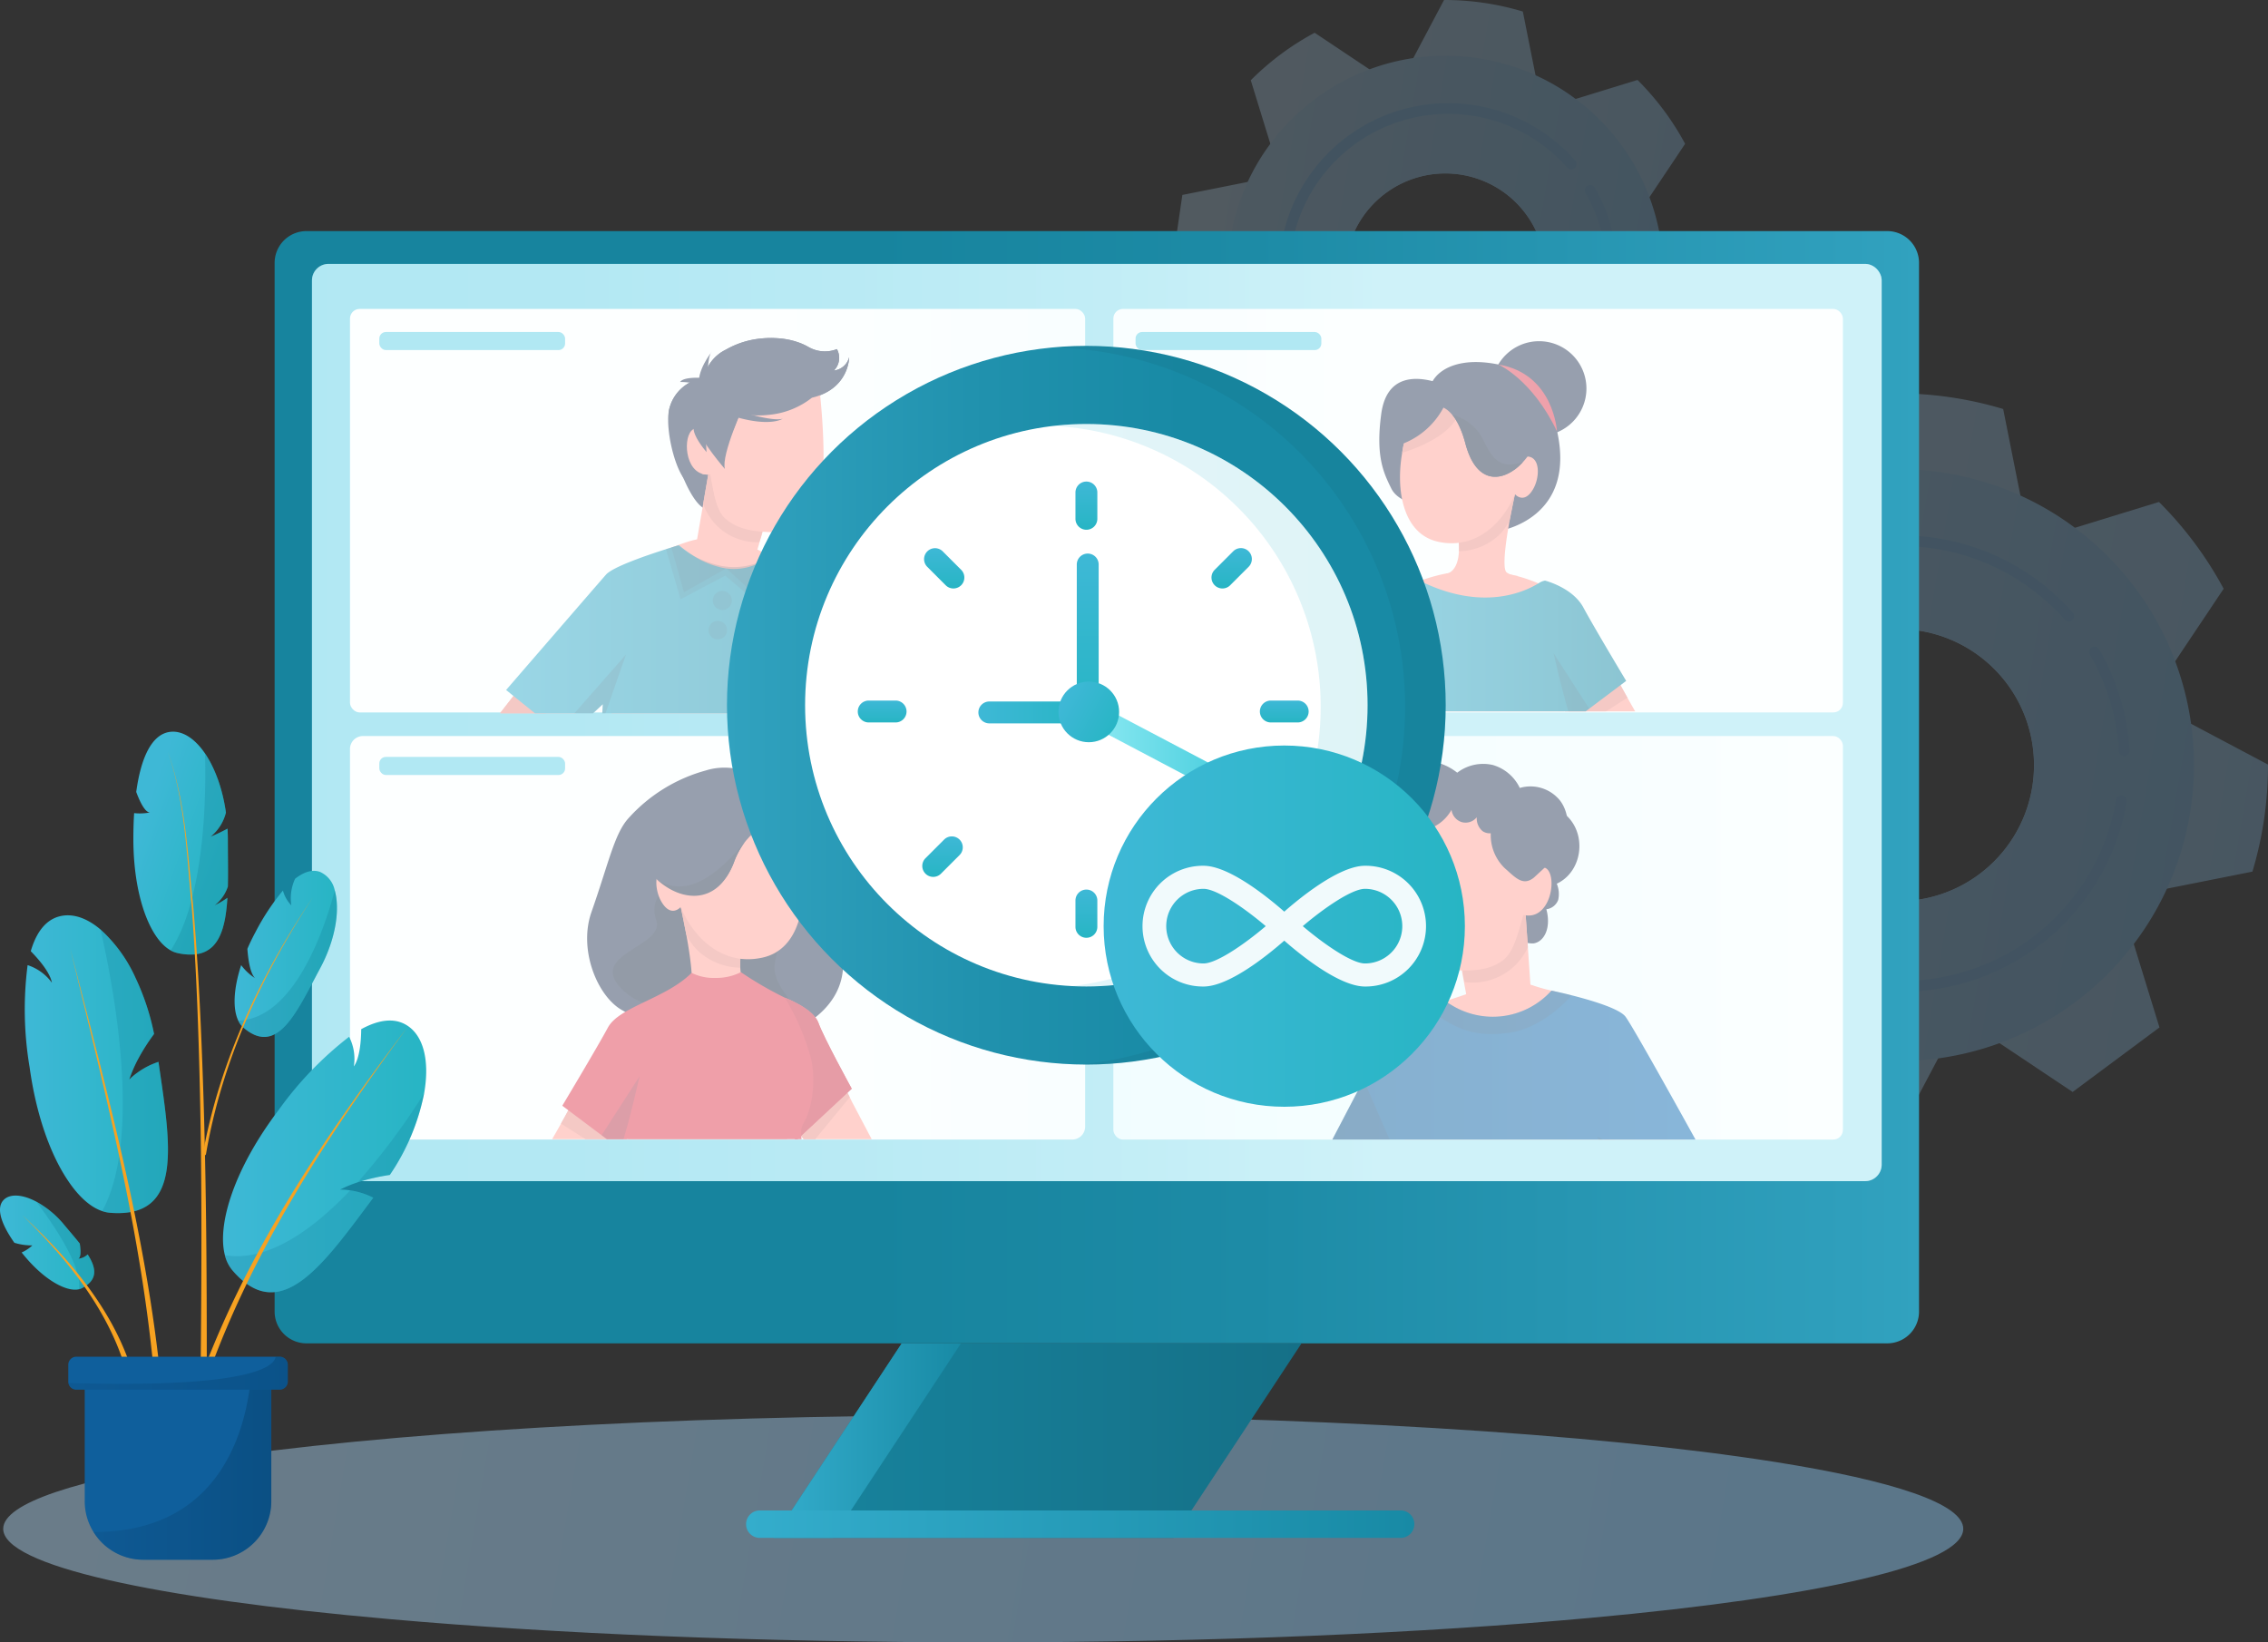 <svg xmlns="http://www.w3.org/2000/svg" xmlns:xlink="http://www.w3.org/1999/xlink" viewBox="0 0 314.78 227.95"><rect x="0" y="0" width="314.78" height="227.95" fill="#333333" stroke="none"/><defs><linearGradient id="Безымянный_градиент_166" x1="218.403" y1="103.014" x2="321.146" y2="103.014" gradientTransform="rotate(9.627 247.702 66.839)" gradientUnits="userSpaceOnUse"><stop offset="0" stop-color="#bae2ff"/><stop offset="1" stop-color="#91d1ff"/></linearGradient><linearGradient id="Безымянный_градиент_42" x1="228.692" y1="103.014" x2="310.857" y2="103.014" gradientTransform="rotate(9.627 247.702 66.839)" gradientUnits="userSpaceOnUse"><stop offset="0" stop-color="#a6daff"/><stop offset="1" stop-color="#7ac8ff"/></linearGradient><linearGradient id="Безымянный_градиент_166-2" x1="158.625" y1="46.265" x2="234.254" y2="46.265" xlink:href="#Безымянный_градиент_166"/><linearGradient id="Безымянный_градиент_42-2" x1="166.199" y1="46.265" x2="226.68" y2="46.265" xlink:href="#Безымянный_градиент_42"/><linearGradient id="Безымянный_градиент_6" x1=".445" y1="212.195" x2="272.485" y2="212.195" xlink:href="#Безымянный_градиент_166"/><linearGradient id="Безымянный_градиент_64" x1="34.74" y1="101.977" x2="257.341" y2="101.977" gradientTransform="translate(5.876)" gradientUnits="userSpaceOnUse"><stop offset="0" stop-color="#63d0e6"/><stop offset=".175" stop-color="#67d1e7"/><stop offset=".352" stop-color="#73d5e9"/><stop offset=".53" stop-color="#87dced"/><stop offset=".676" stop-color="#9ee4f2"/></linearGradient><linearGradient id="Безымянный_градиент_333" x1="329.838" y1="109.262" x2="558.068" y2="109.262" gradientTransform="matrix(-1 0 0 1 596.183 0)" gradientUnits="userSpaceOnUse"><stop offset="0" stop-color="#31a2bf"/><stop offset=".042" stop-color="#2f9fbc"/><stop offset=".405" stop-color="#1d8ba6"/><stop offset=".638" stop-color="#17849e"/></linearGradient><linearGradient id="Безымянный_градиент_4" x1="107.363" y1="199.95" x2="180.641" y2="199.95" gradientUnits="userSpaceOnUse"><stop offset="0" stop-color="#17849e"/><stop offset="1" stop-color="#157087"/></linearGradient><linearGradient id="Безымянный_градиент_95" x1="107.363" y1="199.953" x2="133.375" y2="199.953" gradientUnits="userSpaceOnUse"><stop offset="0" stop-color="#34adcc"/><stop offset="1" stop-color="#188aa5"/></linearGradient><linearGradient id="Безымянный_градиент_95-2" x1="103.547" y1="211.545" x2="196.301" y2="211.545" xlink:href="#Безымянный_градиент_95"/><linearGradient id="linear-gradient" x1="1937.825" y1="70.88" x2="2039.861" y2="70.88" gradientTransform="matrix(-1 0 0 1 2088.436 0)" gradientUnits="userSpaceOnUse"><stop offset="0" stop-color="#f2fdff"/><stop offset=".419" stop-color="#fafeff"/></linearGradient><linearGradient id="linear-gradient-2" x1="-741.097" y1="70.88" x2="-639.843" y2="70.88" gradientTransform="translate(895.624)" xlink:href="#linear-gradient"/><linearGradient id="linear-gradient-3" x1="-741.097" y1="130.161" x2="-639.843" y2="130.161" gradientTransform="translate(895.624)" gradientUnits="userSpaceOnUse"><stop offset="0" stop-color="#e3fbff"/><stop offset="1" stop-color="#f7feff"/></linearGradient><linearGradient id="linear-gradient-4" x1="1937.825" y1="130.161" x2="2039.861" y2="130.161" xlink:href="#linear-gradient"/><linearGradient id="Безымянный_градиент_7" x1="2014.504" y1="162.065" x2="2071.199" y2="162.065" gradientTransform="matrix(-1 0 0 1 2252 0)" gradientUnits="userSpaceOnUse"><stop offset="0" stop-color="#106db4"/><stop offset="1" stop-color="#0f5f9c"/></linearGradient><linearGradient id="Безымянный_градиент_144" x1="152.596" y1="89.763" x2="163.256" y2="89.763" gradientTransform="translate(35.362)" gradientUnits="userSpaceOnUse"><stop offset="0" stop-color="#de3e53"/><stop offset="1" stop-color="#db5163"/></linearGradient><linearGradient id="Безымянный_градиент_95-3" x1="187.958" y1="89.763" x2="198.618" y2="89.763" xlink:href="#Безымянный_градиент_95"/><linearGradient id="Безымянный_градиент_95-4" x1="155.193" y1="97.251" x2="190.339" y2="97.251" gradientTransform="translate(35.362)" xlink:href="#Безымянный_градиент_95"/><linearGradient id="Безымянный_градиент_144-2" x1="1865.053" y1="55.233" x2="1873.198" y2="55.233" gradientTransform="matrix(-1 0 0 1 2081.15 0)" xlink:href="#Безымянный_градиент_144"/><linearGradient id="Безымянный_градиент_144-3" x1="1927.572" y1="148.419" x2="1938.918" y2="148.419" gradientTransform="matrix(-1 0 0 1 2045.787 0)" xlink:href="#Безымянный_градиент_144"/><linearGradient id="Безымянный_градиент_144-4" x1="78.042" y1="154.616" x2="115.453" y2="154.616" xlink:href="#Безымянный_градиент_144"/><linearGradient id="Безымянный_градиент_95-5" x1="70.242" y1="100.529" x2="124.02" y2="100.529" xlink:href="#Безымянный_градиент_95"/><linearGradient id="Безымянный_градиент_254" x1="100.898" y1="97.881" x2="200.65" y2="97.881" gradientUnits="userSpaceOnUse"><stop offset="0" stop-color="#31a2bf"/><stop offset=".361" stop-color="#2091ad"/><stop offset=".638" stop-color="#188aa5"/></linearGradient><linearGradient id="Безымянный_градиент_308" x1="111.741" y1="97.881" x2="189.808" y2="97.881" gradientUnits="userSpaceOnUse"><stop offset="0" stop-color="#fff"/><stop offset="1" stop-color="#fff"/></linearGradient><linearGradient id="linear-gradient-5" x1="146.203" y1="97.881" x2="189.808" y2="97.881" gradientUnits="userSpaceOnUse"><stop offset="0" stop-color="#3eb8d6"/><stop offset="1" stop-color="#27b5c4"/></linearGradient><linearGradient id="linear-gradient-6" x1="151.664" y1="103.496" x2="168.284" y2="103.496" gradientUnits="userSpaceOnUse"><stop offset="0" stop-color="#8ae9f2"/><stop offset="1" stop-color="#51d1e0"/></linearGradient><linearGradient id="linear-gradient-7" x1="135.793" y1="98.882" x2="151.01" y2="98.882" xlink:href="#linear-gradient-5"/><linearGradient id="linear-gradient-8" x1="150.968" y1="76.833" x2="150.968" y2="99.8" xlink:href="#linear-gradient-5"/><linearGradient id="linear-gradient-9" x1="147.856" y1="97.051" x2="155.265" y2="101.045" xlink:href="#linear-gradient-5"/><linearGradient id="linear-gradient-10" x1="150.783" y1="66.839" x2="150.783" y2="73.528" xlink:href="#linear-gradient-5"/><linearGradient id="linear-gradient-11" x1="150.783" y1="123.47" x2="150.783" y2="130.159" xlink:href="#linear-gradient-5"/><linearGradient id="linear-gradient-12" x1="1888.597" y1="-851.394" x2="1891.632" y2="-851.394" gradientTransform="rotate(90 559.107 -1232.255)" xlink:href="#linear-gradient-5"/><linearGradient id="linear-gradient-13" x1="1888.597" y1="-795.585" x2="1891.632" y2="-795.585" gradientTransform="rotate(90 559.107 -1232.255)" xlink:href="#linear-gradient-5"/><linearGradient id="linear-gradient-14" x1="-730.115" y1="-549.395" x2="-734.089" y2="-545.421" gradientTransform="rotate(-45 455.447 -1276.17)" xlink:href="#linear-gradient-5"/><linearGradient id="linear-gradient-15" x1="1235.435" y1="-57.834" x2="1239.409" y2="-53.86" gradientTransform="rotate(45 541.575 -1275.83)" xlink:href="#linear-gradient-5"/><linearGradient id="linear-gradient-16" x1="1073.735" y1="-2353.557" x2="1077.709" y2="-2357.531" gradientTransform="scale(1 -1) rotate(-45 3303.126 -96.617)" xlink:href="#linear-gradient-5"/><linearGradient id="linear-gradient-17" x1="-568.727" y1="-1861.683" x2="-572.702" y2="-1865.658" gradientTransform="scale(1 -1) rotate(45 -2306.108 -96.276)" xlink:href="#linear-gradient-5"/><linearGradient id="linear-gradient-18" x1="153.176" y1="128.543" x2="203.314" y2="128.543" xlink:href="#linear-gradient-5"/><linearGradient id="linear-gradient-19" x1="19.209" y1="115.029" x2="31.608" y2="119.38" xlink:href="#linear-gradient-5"/><linearGradient id="linear-gradient-20" x1="32.561" y1="132.396" x2="46.768" y2="132.396" xlink:href="#linear-gradient-5"/><linearGradient id="linear-gradient-21" x1="0" y1="172.47" x2="13.08" y2="172.47" xlink:href="#linear-gradient-5"/><linearGradient id="linear-gradient-22" x1="30.952" y1="160.503" x2="59.154" y2="160.503" xlink:href="#linear-gradient-5"/><linearGradient id="linear-gradient-23" x1="3.428" y1="147.706" x2="23.313" y2="147.706" xlink:href="#linear-gradient-5"/><linearGradient id="linear-gradient-24" x1="11.759" y1="204.296" x2="37.654" y2="204.296" xlink:href="#Безымянный_градиент_7"/><linearGradient id="Безымянный_градиент_59" x1="12.976" y1="204.296" x2="37.654" y2="204.296" gradientUnits="userSpaceOnUse"><stop offset="0" stop-color="#0d5085"/><stop offset=".52" stop-color="#094573"/><stop offset="1" stop-color="#04385e"/></linearGradient><linearGradient id="linear-gradient-25" x1="9.478" y1="190.589" x2="39.941" y2="190.589" xlink:href="#Безымянный_градиент_7"/><linearGradient id="Безымянный_градиент_58" x1="9.494" y1="190.589" x2="39.941" y2="190.589" gradientUnits="userSpaceOnUse"><stop offset="0" stop-color="#0d5085"/><stop offset=".738" stop-color="#074473"/><stop offset="1" stop-color="#043f6b"/></linearGradient><clipPath id="clip-path"><path class="cls-1" d="M153.913 99.992h102.432v58.172H153.913z"/></clipPath><clipPath id="clip-path-2"><path class="cls-1" d="M157.695 47.109h93.969v51.626h-93.969z"/></clipPath><clipPath id="clip-path-3"><path class="cls-1" d="M155.365 47.109h95.61v54.417h-95.61z"/></clipPath><clipPath id="clip-path-4"><path class="cls-1" d="M47.964 103.165h100.007v54.944H47.964z"/></clipPath><clipPath id="clip-path-5"><path class="cls-1" d="M50.421 43.936h97.6v55.063h-97.6z"/></clipPath><style>.cls-1,.cls-6{fill:none}.cls-67{opacity:.3}.cls-6{stroke:#75c4ff;stroke-linecap:round;stroke-miterlimit:10;stroke-width:1.486px}.cls-17{fill:#63d0e6}.cls-22{fill:#2f3f5c}.cls-23{fill:#ffa398}.cls-24{fill:#e8928b}.cls-26,.cls-32,.cls-33,.cls-34,.cls-42{fill:#27374f}.cls-26{opacity:.2}.cls-32{opacity:.1}.cls-33{opacity:.12}.cls-42{opacity:.15}.cls-61{fill:#f1fafc}.cls-67,.cls-70{fill:#17829c}.cls-69{fill:#f7a221}.cls-70{opacity:.25}</style></defs><g id="Слой_2" data-name="Слой 2"><g id="Слой_1-2" data-name="Слой 1"><g style="opacity:.3"><g style="opacity:.76"><path d="m300.754 123.337-6.563 1.308 1.959 6.377 3.566 11.58-12.05 8.957-10.14-6.772-5.475-3.663-3.065 5.795-5.719 10.814a51.384 51.384 0 0 1-14.864-2.181l-2.417-12.143-1.253-6.274-6.064 1.863-11.882 3.654a51.247 51.247 0 0 1-8.969-12.034l6.97-10.428 3.467-5.196-5.507-2.911-11.094-5.871 2.172-14.857 12.313-2.45 6.113-1.218-1.836-5.973-3.69-11.984a51.036 51.036 0 0 1 12.042-8.959l10.344 6.903 5.273 3.524 2.988-5.65 5.794-10.95a51.34 51.34 0 0 1 14.857 2.17l2.395 12.018 1.275 6.4 6.285-1.93 11.67-3.586a51.34 51.34 0 0 1 8.976 12.044L301.89 91.79l-3.7 5.54 5.914 3.128 10.676 5.66a51.321 51.321 0 0 1-2.163 14.859Zm-18.715-13.984a18.892 18.892 0 1 0-21.786 15.467 18.893 18.893 0 0 0 21.786-15.467Z" style="fill:url(#Безымянный_градиент_166)"/><path d="M303.919 113.062a41.167 41.167 0 0 1-3.163 10.273 40.298 40.298 0 0 1-4.604 7.685 41.096 41.096 0 0 1-50.164 12.387 39.875 39.875 0 0 1-7.317-4.412 41.109 41.109 0 0 1-13.882-18.808 40.105 40.105 0 0 1-2.039-8.106 41.226 41.226 0 0 1 3.391-23.178 40.468 40.468 0 0 1 4.278-7.192 41.223 41.223 0 0 1 18.695-14.04 40.893 40.893 0 0 1 21.171-1.983 41.203 41.203 0 0 1 10.136 3.095 40.379 40.379 0 0 1 7.56 4.47 41.022 41.022 0 0 1 15.938 39.809Zm-21.878-3.71a18.892 18.892 0 1 0-21.786 15.466 18.893 18.893 0 0 0 21.786-15.467Z" style="fill:url(#Безымянный_градиент_42)"/><path class="cls-6" d="M233.47 100.807a30.916 30.916 0 0 1 53.66-15.286M238.285 123.212a31.029 31.029 0 0 1-3.248-6.277M291.069 120.837a30.927 30.927 0 0 1-49.37 6.606M293.404 115.381a30.715 30.715 0 0 1-2.335 5.456M294.43 111.147a31.184 31.184 0 0 1-1.026 4.234M290.696 90.472a30.81 30.81 0 0 1 4.124 13.72"/></g><g style="opacity:.74"><path d="m228.088 50.6-4.83.962 1.44 4.694 2.626 8.524-8.87 6.593-7.463-4.984-4.031-2.697-2.256 4.265-4.21 7.961a37.824 37.824 0 0 1-10.941-1.606l-1.78-8.938-.921-4.619-4.465 1.372-8.746 2.69a37.723 37.723 0 0 1-6.602-8.858l5.13-7.677 2.553-3.824-4.054-2.143-8.166-4.322 1.599-10.936 9.063-1.803 4.5-.897-1.351-4.397-2.716-8.821a37.568 37.568 0 0 1 8.863-6.594l7.614 5.08 3.882 2.595 2.2-4.16L200.42 0a37.791 37.791 0 0 1 10.937 1.599l1.763 8.845.938 4.711 4.626-1.42 8.59-2.64a37.791 37.791 0 0 1 6.607 8.865l-4.957 7.418-2.724 4.077 4.354 2.303 7.859 4.167a37.777 37.777 0 0 1-1.593 10.937Zm-13.776-10.294a13.907 13.907 0 1 0-16.036 11.385 13.907 13.907 0 0 0 16.036-11.385Z" style="fill:url(#Безымянный_градиент_166-2)"/><path d="M230.417 43.036a30.303 30.303 0 0 1-2.327 7.562 29.663 29.663 0 0 1-3.39 5.657 30.25 30.25 0 0 1-36.925 9.117 29.352 29.352 0 0 1-5.386-3.247 30.26 30.26 0 0 1-10.218-13.844 29.52 29.52 0 0 1-1.501-5.968 30.346 30.346 0 0 1 2.496-17.06 29.789 29.789 0 0 1 3.148-5.294 30.344 30.344 0 0 1 13.762-10.335 30.101 30.101 0 0 1 15.584-1.46 30.33 30.33 0 0 1 7.461 2.278 29.723 29.723 0 0 1 5.565 3.29 30.196 30.196 0 0 1 11.732 29.304Zm-16.103-2.732a13.907 13.907 0 1 0-16.037 11.385 13.907 13.907 0 0 0 16.037-11.385Z" style="fill:url(#Безымянный_градиент_42-2)"/><path class="cls-6" d="M178.56 34.015a22.757 22.757 0 0 1 39.5-11.252M182.105 50.507a22.84 22.84 0 0 1-2.39-4.62M220.959 48.759a22.765 22.765 0 0 1-36.34 4.862M222.678 44.743a22.61 22.61 0 0 1-1.72 4.016M223.433 41.626a22.952 22.952 0 0 1-.755 3.117M220.685 26.407a22.68 22.68 0 0 1 3.035 10.1"/></g></g><path d="M272.485 212.19c0 5.01-20.17 9.47-51.62 12.35-23.19 2.13-52.51 3.41-84.4 3.41-30.99 0-59.56-1.2-82.43-3.23-32.57-2.87-53.59-7.42-53.59-12.53 0-3.57 10.28-6.87 27.6-9.52 24.84-3.78 64.16-6.23 108.42-6.23 45.14 0 85.15 2.55 109.89 6.47 16.43 2.6 26.13 5.81 26.13 9.28Z" style="opacity:.42;fill:url(#Безымянный_градиент_6)"/><g id="Слой_2-2" data-name="Слой 2"><g id="Слой_1-2-2" data-name="Слой 1-2"><path style="fill:url(#Безымянный_градиент_64)" d="M40.616 34.287h222.601v135.38H40.616z"/><path d="M42.53 32.074h219.406a4.414 4.414 0 0 1 4.409 4.415V182.04a4.409 4.409 0 0 1-4.41 4.409H42.53a4.414 4.414 0 0 1-4.414-4.41V36.49a4.414 4.414 0 0 1 4.414-4.415Zm.767 129.515a2.348 2.348 0 0 0 2.349 2.348h213.168a2.343 2.343 0 0 0 2.343-2.343V38.978a2.343 2.343 0 0 0-2.337-2.348H45.65a2.348 2.348 0 0 0-2.354 2.343v122.616Z" style="fill:url(#Безымянный_градиент_333)"/><path style="fill:url(#Безымянный_градиент_4)" d="m125.151 186.45-17.788 27h55.491l17.787-27h-55.49z"/><path style="fill:url(#Безымянный_градиент_95)" d="m133.375 186.455-17.787 26.995h-8.225l17.788-26.995h8.224z"/><path d="M105.455 209.64h88.938a1.907 1.907 0 0 1 1.908 1.905 1.907 1.907 0 0 1-1.908 1.905h-88.938a1.907 1.907 0 0 1-1.908-1.905 1.907 1.907 0 0 1 1.908-1.905Z" style="fill:url(#Безымянный_градиент_95-2)"/></g></g><rect x="48.575" y="42.878" width="102.036" height="56.005" rx="1.336" style="fill:url(#linear-gradient)"/><rect class="cls-17" x="52.645" y="46.079" width="25.785" height="2.509" rx=".912"/><rect x="154.527" y="42.878" width="101.254" height="56.005" rx="1.331" style="fill:url(#linear-gradient-2)"/><rect class="cls-17" x="157.606" y="46.079" width="25.785" height="2.509" rx=".912"/><rect x="154.527" y="102.158" width="101.254" height="56.005" rx="1.331" style="fill:url(#linear-gradient-3)"/><rect class="cls-17" x="157.606" y="106.114" width="25.785" height="2.509" rx=".912"/><path d="M48.575 103.993v52.336a1.8 1.8 0 0 0 1.767 1.834h98.502a1.8 1.8 0 0 0 1.767-1.834v-52.337a1.8 1.8 0 0 0-1.767-1.834H50.342a1.8 1.8 0 0 0-1.767 1.835Z" style="fill:url(#linear-gradient-4)"/><rect class="cls-17" x="52.645" y="105.056" width="25.785" height="2.509" rx=".912"/><g style="clip-path:url(#clip-path)"><path class="cls-22" d="M195.167 112.154a3.873 3.873 0 0 0-2.504 4.185 3.584 3.584 0 0 0 1.52 2.263 2.221 2.221 0 0 0-.03 3.044 1.169 1.169 0 0 0 .309.16c-.01.035-.027.065-.036.1a2.137 2.137 0 0 0 .515 2.071c.75.56 2.376.207 3.308-1.362a2.093 2.093 0 0 0-.958-2.092c.057-.08.118-.15.17-.24a2.19 2.19 0 0 0-.116-1.066c.052-.012.103-.01.156-.025 1.512-.51 2.764-1.55 2.924-2.755.234-1.764-1.834-4.16-5.258-4.283ZM199.086 111.876a3.058 3.058 0 0 0 2.972.104 2.55 2.55 0 0 0 .716 2.416 3.208 3.208 0 0 0 1.483.776 6.99 6.99 0 0 0 1.695 6.062 9.672 9.672 0 0 0 4.702 2.866c-1.774 1.9-1.86 4.288-.56 5.678a3.516 3.516 0 0 0 2.73 1.164c1.467-.2 2.505-2.105 1.799-4.741a2.034 2.034 0 0 0 1.639-1.289 3.693 3.693 0 0 0-.194-2.26c3.575-1.661 4.254-6.916 1.227-9.572"/><path class="cls-23" d="m211.49 123.211.984 14.37-8.8 1.39-2.304-12.533Z"/><path class="cls-24" d="M202.98 134.691a7.158 7.158 0 0 1 3.115-6.97 7.048 7.048 0 0 1 5.658-.678l.303 4.427a8.404 8.404 0 0 1-8.774 4.834 10.235 10.235 0 0 1-.301-1.613Z"/><path class="cls-23" d="M214.876 120.802c-.524-.701-1.22-.395-1.84.173.788-3.303.962-5.448.091-7.346a9.91 9.91 0 0 0-5.259-4.824 10.549 10.549 0 0 0-8.275.417 5.155 5.155 0 0 0-2.922 3.646c-1.228 5.82-3.934 21.025 1.217 21.418 3.76.287 7.89 1.137 10.692-.989 1.331-1.01 1.909-2.912 2.85-6.317l.012.004c3.502.843 4.636-4.575 3.434-6.182ZM241.828 182.17a1.917 1.917 0 0 1 1.594-.975c.637.019.966.489 1.937 1.365a20.652 20.652 0 0 0 2.162 1.701q3.549.375 3.55.755c0 .401-2.815.679-2.815.679 7.522 9.59-.417 1.848-.417 1.848 8.093 9.955-.933 1.147-.933 1.147 6.778 10.235-.657 1.54-.657 1.54q1.745 3.057 1.475 3.25-.307.221-3.239-3.286a24.61 24.61 0 0 1-2.587-5.464 3.11 3.11 0 0 1-.07-2.56Z"/><path class="cls-23" d="M227.407 144.403c1.743 3.648 10.102 21.164 11.65 24.406 1.47 3.138 5.35 11.476 6.859 14.716a2.093 2.093 0 0 1-3.589 2.12c-3.537-5.013-8.932-12.685-12.49-17.59l-12.613-17.503a6.053 6.053 0 0 1 1.312-8.402 5.945 5.945 0 0 1 8.871 2.253Z"/><path class="cls-23" d="M223.227 181.662a25.829 25.829 0 0 1 .084 3.118l-24.64 1.685c-1.223-6.373-1.395-12.908-2.1-19.3-.587-4.866-2.169-9.653-2.005-14.595a28.294 28.294 0 0 1 .778-5.488c.488-2.652 2.409-4.842 4.742-6.67.457-.343.063-1.255.55-1.437 1.65-.617 3.06-.96 4.672-1.73a10.17 10.17 0 0 1 7.482-.466 24.144 24.144 0 0 0 2.647.735c1.696.363 2.621 1.636 4.13 2.744a11.817 11.817 0 0 1 3.336 3.78 20.79 20.79 0 0 1 1.73 7.878c.153 5.357-1.665 10.541-2.043 15.852-.438 4.515.23 9.383.637 13.894Z"/><path class="cls-24" d="m237.446 165.43-7.298 3.057-.31-.43-1.354-1.88 6.764-5.346c.81 1.695 1.562 3.273 2.198 4.598ZM190.986 169.378l-3.08 4.28-6.969-5.077 1.933-4.043 8.116 4.84z"/><path d="m180.801 166.035 9.766 6.612 5.015-8.265.597 22.253 2.488-.172 24.643-1.682 2.886-.2-1.978-10.138.085-12.259 3.814 5.561 3.123-1.882 6.255-3.765s-10.551-19.186-11.876-20.973c-.833-1.137-4.77-2.293-7.514-2.99a63.739 63.739 0 0 0-2.763-.64l-.18.18a10.944 10.944 0 0 1-13.76 1.788c-.492-.287-.766-.488-.766-.488a16.823 16.823 0 0 0-2.48.994 17.1 17.1 0 0 0-6.841 5.962l-2.063 3.947Z" style="fill:url(#Безымянный_градиент_7)"/><path class="cls-26" d="m195.58 164.385-5.013 8.259-9.765-6.613 8.453-16.156 6.325 14.51zM231.243 165.865l-3.122 1.88-3.82-5.557-2.659-4.465s7.152 3.484 9.6 8.142Z"/><path class="cls-22" d="M215.609 119.295c2.308-2.364 2.571-5.984.92-8.172a5.267 5.267 0 0 0-5.593-1.76 6.005 6.005 0 0 0-3.716-3.179 5.914 5.914 0 0 0-4.971 1.062 7.58 7.58 0 0 0-2.325-1.269 5.787 5.787 0 0 0-5.32 1.764c-1.783 2.012-2.46 5.472.272 7.003 2.1 1.177 5.1.273 6.583-2.341a2.057 2.057 0 0 0 1.398 1.697 1.986 1.986 0 0 0 2.105-.669 2.307 2.307 0 0 0 .805 1.924 1.754 1.754 0 0 0 1.14.298 6.375 6.375 0 0 0 1.95 4.856c1.488 1.306 2.51 2.52 4.033 1.3"/><path class="cls-26" d="M198.157 139.97c3.7 2.78 6.33 4.039 11.289 3.377 3.941-.527 7.486-3.722 8.659-5.212a63.739 63.739 0 0 0-2.763-.64l-.18.18a10.944 10.944 0 0 1-13.76 1.788c-.492-.287-.766-.488-.766-.488a16.823 16.823 0 0 0-2.48.994Z"/></g><g style="clip-path:url(#clip-path-2)"><g style="clip-path:url(#clip-path-3)"><path class="cls-22" d="M201.81 75.125c-8.021-5.831-4.75-1.205-.439-3.995 1.027-.663-6.688-.09-8.271-3.33-1.022-2.09-2.204-4.378-1.394-10.356.747-5.495 4.864-5.27 7.81-4.35a16.18 16.18 0 0 1 3.054 1.32l-.35 9.193"/><path class="cls-22" d="M208.137 73.675c-4.57-1.973-6.62-9.843-6.62-9.843l2.804-3.087-6.766-6.13a4.23 4.23 0 0 1 .686-.814v-.002a5.751 5.751 0 0 1 1.144-.843 5.86 5.86 0 0 1 1.935-.669 7.647 7.647 0 0 1 2.857.11c3.223.691 4.41 3.914 7.252 3.707a4.137 4.137 0 0 1 4.567 3.248c3.115 12.658-7.859 14.323-7.859 14.323Z"/><path class="cls-23" d="M204.187 81.687a7.926 7.926 0 0 1-3.912-1.91 6.34 6.34 0 0 0 .26-.048c3.006-.622 1.677-6.394 1.677-6.394l8.075-4.88s-2.194 9.717-1.231 10.943a2.379 2.379 0 0 0 1.577.534 8.41 8.41 0 0 1-6.446 1.755Z"/><path class="cls-24" d="m210.287 68.456-.756 3.746a7.583 7.583 0 0 1-1.568 2.145 8.308 8.308 0 0 1-5.458 2.16q.003-.568-.022-1.168a25.816 25.816 0 0 0-.356-3.331l8.16-3.552Z"/><path class="cls-23" d="m201.56 89.58-5.096 6.459-2.975 3.773-1.476 1.872-.465.59c-1.287 1.66-1.398 6.944-2.63 5.228l-5.223 4.463c-1.234-1.708-2.786-9.08-1.187-7.692l5.388-10.215.325-.657 1.198-2.414 3.436-6.916a5.178 5.178 0 1 1 8.705 5.509ZM212.81 67.844c-1.284 2.257-2.555.737-2.555.737-1.527 3.79-5.308 7.815-10.697 6.6-4.787-1.079-5.873-7.053-4.947-12.33a14.849 14.849 0 0 1 2.967-7.036 6.36 6.36 0 0 1 3.969-2.008 11.643 11.643 0 0 1 4.699.409c5.545 1.247 4.599 9.398 4.599 9.398 2.939-1.223 3.047 2.33 1.964 4.23ZM240.112 117.135s6.626.497 1.2 1.233c0 0 7.375 6.244.734 2.17 0 0 6.2 6.66-.93.774 0 0 4.815 6.444-1.123.552 0 0 3.343 6.324-1.522-.21-5.144-6.908-3.538-6.59-3.538-6.59Z"/><path class="cls-23" d="M239.617 119.474a1.766 1.766 0 0 1-2.494.18 151.726 151.726 0 0 1-17.982-18.523 119.173 119.173 0 0 1-2.013-2.506q-3.127-3.987-6.002-8.199l-.036-.052a5.538 5.538 0 0 1-.429-.774 5.174 5.174 0 0 1 9.442-4.234q2.033 4.535 4.39 8.949.674 1.269 1.38 2.522 1.407 2.52 2.923 4.988a146.62 146.62 0 0 0 10.861 15.38 1.764 1.764 0 0 1-.04 2.269Z"/><path class="cls-23" d="M222.792 111.63c-.05.015-.105.035-.154.05-16.763 5.278-27.114.529-30.686-1.661a6.64 6.64 0 0 1 .923-2.165c.14-.235.309-.47.464-.704l.528-.698.734-.978.309-.409a8.14 8.14 0 0 0 1.412-2.744 5.369 5.369 0 0 0 .17-1.367c.01-.459-.005-.913-.03-1.372a16.54 16.54 0 0 0-.454-2.748 28.668 28.668 0 0 0-.893-2.794c-.33-.933-.674-1.876-.983-2.819a17.911 17.911 0 0 1-.689-2.883c-.02-.14-.04-.28-.055-.414a12.573 12.573 0 0 1-.09-2.33 4.524 4.524 0 0 1 .899-2.714 6.282 6.282 0 0 1 1.262-1.262 7.642 7.642 0 0 1 .838-.559c.02-.015.045-.025.07-.04l.25-.134.294-.155a.704.704 0 0 0 .09-.04c.04-.015.08-.035.119-.05.135-.06.274-.125.439-.185a22.043 22.043 0 0 1 15.96.514c.074.03.154.065.229.1h.005c.239.11.479.225.718.34a21.142 21.142 0 0 1 1.99 1.107l.05.03c.2.13.35.25.524.369l.44.359c.279.245.513.474.733.703a6.62 6.62 0 0 1 .977 1.337 4.56 4.56 0 0 1 .609 2.52 15.024 15.024 0 0 1-.928 4.854c-.274.803-.589 1.611-.863 2.42a17.53 17.53 0 0 0-.703 2.439c-.035.19-.07.38-.095.569-.035.224-.065.444-.09.668a10.234 10.234 0 0 0-.05 1.237 9.428 9.428 0 0 0 .085 1.238 4.528 4.528 0 0 0 .29 1.242 7.774 7.774 0 0 0 1.74 2.46l1.208 1.211.598.604c.185.2.37.394.54.594.044.06.089.11.134.164l.105.135.01.01c.219.48.419.908.598 1.292.15.33.29.624.41.883l.014.135a6.951 6.951 0 0 1-.005 1.641Z"/><path class="cls-24" d="M194.61 62.852a14.849 14.849 0 0 1 2.968-7.037 6.36 6.36 0 0 1 3.969-2.008c.59.196 1.014.766 1.127 1.9.397 3.97-5.381 6.307-8.063 7.145Z"/><path class="cls-22" d="M198.566 55.318v1.14s1.505-.702 3.002 1.131a4.261 4.261 0 0 1 .337.438.028.028 0 0 0 .01.019 4.843 4.843 0 0 1 .291.483.194.194 0 0 0 .037.055 11.908 11.908 0 0 1 .857 2.007c.1.31.201.639.292.994 1.378 5.164 4.398 5.337 6.797 3.604h.018a8.31 8.31 0 0 0 1.159-1.05 8.197 8.197 0 0 0 .566-.674l.09-.128c2.327-3.284 2.446-11.568-4.47-12.827-7.006-1.268-9.862 2.4-8.986 4.808Z"/><path class="cls-22" d="M201.264 54.205a10.855 10.855 0 0 1-8.979 8.014c-2.263.392 3.458-8.688 3.458-8.688l5.52.023"/><path class="cls-24" d="m196.464 96.039-2.975 3.773-1.993-2.422-.401-.489-2.874-3.5 1.198-2.414 7.045 5.052z"/><path d="M196.673 80.423s-3.715 1.393-4.375 3.28c-.66 1.886-4.34 8.584-4.34 8.584l7.318 6.815 3.342-8.992Z" style="fill:url(#Безымянный_градиент_144)"/><path class="cls-24" d="m225.873 96.837-6.732 4.294a119.173 119.173 0 0 1-2.013-2.506l7.366-4.31q.673 1.269 1.379 2.522Z"/><path d="M196.673 80.423s-3.715 1.393-4.375 3.28c-.66 1.886-4.34 8.584-4.34 8.584l7.318 6.815 3.342-8.992Z" style="fill:url(#Безымянный_градиент_95-3)"/><path d="M222.797 109.989c.444.988.634 1.432.634 1.432l-.639.21c-.05.014-.105.034-.154.05-16.763 5.277-27.114.528-30.686-1.662-.05-.03-.1-.06-.145-.09a11.23 11.23 0 0 1-1.252-.878s.539-1.013 1.222-2.47c1.432-3.057 3.502-8.061 2.53-9.673a12.82 12.82 0 0 1-.988-8.735c.02-.085.045-.17.07-.25a31.298 31.298 0 0 1 2.908-6.864l.194-.34c.115-.194.18-.298.18-.298a1.533 1.533 0 0 0 .205.1c.08.04.164.084.244.119 8.516 4.206 14.363 1.581 16.398.33.035-.02.07-.046.105-.066h.005a2.077 2.077 0 0 1 .813-.319s3.826.958 5.318 3.732c1.482 2.759 5.942 10.187 5.942 10.187l-5.124 3.851-2.43 1.831c.09.185.18.37.27.549a715.328 715.328 0 0 1 3.228 6.765.015.015 0 0 0 .005.01c.005.01.01.014.01.024.25.54.469 1.013.658 1.427.125.265.24.504.34.724.05.104.094.21.14.304Z" style="fill:url(#Безымянный_градиент_95-4)"/><path class="cls-32" d="M218.147 100.185c.092.184.18.369.268.55a2.502 2.502 0 0 1-.268-.55Z"/><path class="cls-26" d="m220.576 98.357-2.43 1.828c-1.118-3.18-2.513-9.507-2.513-9.507Z"/><path class="cls-33" d="m223.43 111.42-.638.21c-.05.015-.105.035-.154.05-16.763 5.278-27.114.529-30.686-1.661-.05-.03-.1-.06-.145-.09a11.23 11.23 0 0 1-1.252-.878s.539-1.013 1.222-2.47a14.525 14.525 0 0 1 2.824-1.107c.075-.02.154-.045.234-.065l27.483 3.552.055.01c.15.33.29.624.41.883l.014.135c.444.988.634 1.432.634 1.432Z"/><path class="cls-22" d="M207.043 53.926a6.57 6.57 0 1 0 6.57-6.57 6.57 6.57 0 0 0-6.57 6.57Z"/><path class="cls-34" d="M201.568 57.571v.018a4.261 4.261 0 0 1 .337.438.028.028 0 0 0 .01.018 4.843 4.843 0 0 1 .291.484.194.194 0 0 0 .037.055 11.908 11.908 0 0 1 .857 2.007c.1.31.201.638.292.994 1.378 5.164 4.398 5.337 6.797 3.604h.018a8.31 8.31 0 0 0 1.159-1.05c-2.947.904-4.078-.109-5.428-2.946a6.579 6.579 0 0 0-4.37-3.622Z"/><path d="M216.097 59.874s-.43-8.023-8.146-9.281c0 0 4.684 2.01 8.146 9.281Z" style="fill:url(#Безымянный_градиент_144-2)"/></g></g><g style="clip-path:url(#clip-path-4)"><path class="cls-22" d="M94.927 138.447s4.215 4.568 9.876 5.622c.315.062-.585-1.843-.257-1.808 2.407.265 3.38 2.51 7.607-.313 6.784-4.532 4.829-10.557 3.815-13.037-1.499-3.67.08-7.515-.87-13.618-.876-5.61-5.704-5.38-9.16-4.441a20.474 20.474 0 0 0-3.582 1.347l.41 9.385Z"/><path class="cls-22" d="M86.398 140.237c.165.089.322.18.472.27 5.432 3.202 4.395-5.607 6.335-2.842 1.996 2.839.899 11.988 7.803 7.99 6.909-3.995.965-15.54.965-15.54l-4.239-6.255 10.228-12.426a8.588 8.588 0 0 0-1.037-1.649v-.004a9.418 9.418 0 0 0-1.73-1.708 7.515 7.515 0 0 0-2.924-1.355 8.693 8.693 0 0 0-4.319.221 22.343 22.343 0 0 0-10.791 6.702c-1.902 2.163-2.7 6.188-5.074 12.955-1.838 5.236.838 11.75 4.31 13.641Z"/><path class="cls-34" d="M93.645 122.357s-3.84 1.663-2.56 5.391c1.28 3.728-10.094 4.673-4.482 9.82 5.611 5.149 16.525.306 16.525.306l-1.912-12.267Z"/><path class="cls-34" d="M111.618 147.184c-.315.062-.639.112-.967.146-2.408.266 2.598-2.352-.056-4.03-9.406-5.953-11.974-11.18-6.917-14.027 1.204-.677 4.732-2.684 5.198-3.304.397.781.299 2.225-.664 5.195-1.36 4.19-1.206 4.423 4.33 11.474 2.321 2.957-.739 3.973-.924 4.546Z"/><path class="cls-23" d="M100.943 139.824a8.435 8.435 0 0 0 4.163-2.033 6.75 6.75 0 0 1-.276-.05c-3.2-.663-1.786-6.806-1.786-6.806l-8.593-5.192s2.335 10.34 1.31 11.645a2.532 2.532 0 0 1-1.678.568 8.95 8.95 0 0 0 6.86 1.868Z"/><path class="cls-24" d="m94.451 125.743.805 3.986a8.069 8.069 0 0 0 1.668 2.283 8.842 8.842 0 0 0 5.808 2.3q-.002-.605.024-1.244a27.474 27.474 0 0 1 .38-3.545l-8.685-3.78Z"/><path class="cls-23" d="m103.739 148.224 5.423 6.874 3.166 4.016 1.57 1.992.495.628c1.37 1.766 1.489 7.39 2.799 5.564l5.559 4.75c1.314-1.818 2.966-9.663 1.263-8.187l-5.733-10.87-.346-.7-1.276-2.57-3.657-7.36a5.511 5.511 0 1 0-9.263 5.863ZM91.766 125.091c1.366 2.402 2.718.785 2.718.785 1.626 4.033 5.65 8.317 11.385 7.024 5.095-1.148 6.25-7.506 5.265-13.121a15.803 15.803 0 0 0-3.157-7.489 6.77 6.77 0 0 0-4.225-2.138 12.389 12.389 0 0 0-5 .436c-5.902 1.327-4.895 10.001-4.895 10.001-3.128-1.301-3.243 2.48-2.09 4.502ZM62.709 177.55s-7.051.529-1.276 1.312c0 0-7.85 6.645-.782 2.31 0 0-6.6 7.088.99.823 0 0-5.125 6.859 1.195.588 0 0-3.558 6.73 1.62-.224 5.474-7.352 3.765-7.014 3.765-7.014Z"/><path class="cls-23" d="M63.236 180.04a1.88 1.88 0 0 0 2.654.191 161.473 161.473 0 0 0 19.138-19.714c.73-.879 1.438-1.77 2.142-2.667q3.328-4.243 6.387-8.726l.039-.055a5.895 5.895 0 0 0 .456-.823 5.506 5.506 0 0 0-10.048-4.506q-2.164 4.826-4.673 9.524-.717 1.35-1.468 2.684-1.497 2.681-3.11 5.308a156.038 156.038 0 0 1-11.56 16.368 1.878 1.878 0 0 0 .043 2.415Z"/><path class="cls-23" d="M81.142 171.691c.053.016.111.037.164.053 17.84 5.618 28.857.563 32.658-1.768a7.067 7.067 0 0 0-.982-2.304c-.149-.25-.33-.499-.494-.748l-.563-.744-.78-1.04-.33-.436a8.661 8.661 0 0 1-1.502-2.92 5.714 5.714 0 0 1-.18-1.455c-.01-.488.005-.971.032-1.46a17.603 17.603 0 0 1 .483-2.925 30.507 30.507 0 0 1 .95-2.973c.35-.993.717-1.997 1.046-3a19.064 19.064 0 0 0 .733-3.069c.02-.149.042-.297.058-.44a13.385 13.385 0 0 0 .096-2.48 4.814 4.814 0 0 0-.956-2.888 6.687 6.687 0 0 0-1.343-1.344 8.134 8.134 0 0 0-.892-.594c-.022-.016-.048-.027-.075-.043l-.265-.143-.313-.165a.75.75 0 0 1-.096-.042c-.042-.016-.085-.037-.127-.053-.144-.064-.292-.133-.467-.197a23.46 23.46 0 0 0-16.985.547c-.08.032-.165.07-.244.106h-.006c-.254.117-.51.24-.764.361a22.498 22.498 0 0 0-2.119 1.179l-.053.032c-.212.138-.371.265-.557.393l-.467.382c-.298.26-.547.504-.78.749a7.046 7.046 0 0 0-1.042 1.423 4.854 4.854 0 0 0-.647 2.68 15.988 15.988 0 0 0 .987 5.167c.292.855.627 1.715.919 2.575a18.66 18.66 0 0 1 .748 2.596c.038.202.075.404.101.605.037.24.07.473.096.712a10.896 10.896 0 0 1 .053 1.317 10.028 10.028 0 0 1-.09 1.316 4.818 4.818 0 0 1-.308 1.322 8.274 8.274 0 0 1-1.853 2.618l-1.285 1.29-.637.642c-.197.213-.393.42-.574.632-.047.064-.095.117-.143.175l-.111.144-.011.01c-.234.51-.446.967-.637 1.375-.16.35-.308.664-.435.94l-.016.144a7.396 7.396 0 0 0 .005 1.746Z"/><path class="cls-24" d="M111.134 119.779a15.803 15.803 0 0 0-3.157-7.489 6.77 6.77 0 0 0-4.225-2.138c-.627.21-1.08.815-1.199 2.023-.422 4.224 5.727 6.712 8.581 7.604Z"/><path class="cls-22" d="m90.338 121.335.122.124c3.215 3.002 9.07 4.405 11.408-1.777a10.778 10.778 0 0 1 1.532-2.831.283.283 0 0 0 .04-.046 4.7 4.7 0 0 1 .401-.457.142.142 0 0 1 .012-.019 4.48 4.48 0 0 1 4.45-1.478v-1.074c1.173-2.276-2.634-5.735-11.994-4.533-9.232 1.184-9.075 8.998-5.97 12.09Z"/><path class="cls-22" d="M104.179 113.376a11.552 11.552 0 0 0 9.555 8.528c2.41.417-3.68-9.246-3.68-9.246l-5.875.025"/><path class="cls-24" d="m109.162 155.098 3.166 4.016 2.121-2.578.427-.52 3.059-3.725-1.276-2.569-7.497 5.376z"/><path d="M108.939 138.48s3.954 1.48 4.657 3.489 4.618 9.136 4.618 9.136l-7.788 7.253-3.557-9.57Z" style="fill:url(#Безымянный_градиент_144-3)"/><path class="cls-24" d="m77.863 155.947 7.165 4.57c.73-.879 1.438-1.77 2.142-2.666l-7.839-4.587q-.717 1.35-1.468 2.683Z"/><path d="M108.939 138.48s3.954 1.48 4.657 3.489 4.618 9.136 4.618 9.136l-7.788 7.253-3.557-9.57Z" style="fill:#cc394c"/><path d="M115.453 168.945a11.002 11.002 0 0 1-1.33.932 1.373 1.373 0 0 1-.156.097c-3.806 2.33-14.816 7.389-32.663 1.767a1.489 1.489 0 0 1-.165-.048c-.223-.078-.446-.146-.68-.224 0 0 .205-.475.68-1.524.05-.097.098-.214.146-.32.107-.234.233-.496.36-.777q.305-.656.698-1.515c0-.01.01-.02.01-.03a.01.01 0 0 0 .01-.009A675.964 675.964 0 0 1 85.8 160.1c.097-.195.184-.389.282-.593l-2.583-1.942-5.457-4.097s4.748-7.913 6.33-10.845c1.554-2.894 8.093-4.043 11.617-7.596a6.789 6.789 0 0 0 3.268.702 7.568 7.568 0 0 0 3.573-.796 49.998 49.998 0 0 0 6.107 3.544c.059.106.32.543.399.68a32.855 32.855 0 0 1 3.097 7.3 2.223 2.223 0 0 1 .078.273c.738 2.854.369 6.942-1.05 9.292-1.038 1.718 1.166 7.039 2.69 10.292.729 1.553 1.302 2.63 1.302 2.63Z" style="fill:url(#Безымянный_градиент_144-4)"/><path class="cls-32" d="M86.086 159.51c-.098.197-.192.393-.286.585a2.662 2.662 0 0 0 .286-.585Z"/><path class="cls-26" d="m83.5 157.565 2.586 1.945c1.19-3.383 2.675-10.117 2.675-10.117Z"/><path class="cls-34" d="M91.15 122.047c3.215 3.002 8.38 3.817 10.718-2.365a10.778 10.778 0 0 1 1.532-2.831c-1.688 1.875-7.005 8.697-12.25 5.196Z"/><path class="cls-33" d="m80.462 171.468.68.223c.053.016.111.037.164.053 17.84 5.618 28.857.563 32.658-1.768.053-.031.106-.063.154-.095a11.938 11.938 0 0 0 1.333-.935s-.574-1.077-1.301-2.628a15.458 15.458 0 0 0-3.005-1.178c-.08-.022-.165-.048-.25-.07l-29.249 3.78-.058.012c-.16.35-.308.663-.435.94l-.016.143c-.473 1.05-.675 1.523-.675 1.523Z"/></g><g style="clip-path:url(#clip-path-5)"><path class="cls-22" d="M112.687 55.204a11.319 11.319 0 0 1-5.97 2.372 12.747 12.747 0 0 1-4.018-.178 6.334 6.334 0 0 1-.318 2.205 11.153 11.153 0 0 0-.28 1.156c-1.75 8.353-.096 10.159-.135 11.634-.055 2.07-2.195-1.386-3.858-1.692-2.697-.497-6.129-11.23-5.15-14.203a5.667 5.667 0 0 1 4.723-4.023 5.623 5.623 0 0 1 3.068-3.948 12.085 12.085 0 0 1 4.776-1.534c.327-.037.648-.059.967-.072.061-.006.12-.003.189-.006.247-.003.487-.01.729.003l.275.014c.202.007.409.024.615.041.1.007.204.025.312.035.178.025.357.05.525.08l.337.06c.158.035.309.067.465.11l.352.09.383.127a7.948 7.948 0 0 1 1.425.623c.064.038.13.068.194.106a4.55 4.55 0 0 0 3.861.251 2.48 2.48 0 0 1-.414 2.973 2.484 2.484 0 0 0 2.116-1.847s.023 4.39-5.169 5.623Z"/><path class="cls-23" d="m98.906 62.34-2.278 13.23c2.703.71 5.068 2.443 7.77 3.152 1.114-3.8 2.565-8.625 3.679-12.426Z"/><path class="cls-24" d="M105.79 73.795a6.366 6.366 0 0 0-7.491-7.928l-.702 4.077a8.014 8.014 0 0 0 2.632 3.664 8.107 8.107 0 0 0 5.126 1.654 9.46 9.46 0 0 0 .434-1.467Z"/><path class="cls-23" d="M95.964 59.782c.557-.6 1.18-.25 1.706.336-.426-3.138-.387-5.143.608-6.82a9.301 9.301 0 0 1 5.38-3.972 10.015 10.015 0 0 1 7.708 1.176 4.814 4.814 0 0 1 2.39 3.659c.6 5.513 1.699 19.87-3.16 19.744-3.548-.092-7.495.302-9.918-1.936-1.15-1.063-1.511-2.882-2.071-6.129l-.012.002c-3.358.448-3.909-4.684-2.631-6.06ZM95.794 75.09a27.55 27.55 0 0 0-7.007 3.238 11.282 11.282 0 0 0-3.454 3.54 18.08 18.08 0 0 0-1.776 7.407c-.165 4.994 1.743 9.934 2.119 14.906a51.092 51.092 0 0 1-.508 11.19 22.237 22.237 0 0 0 .917 11.14c.569 1.393.831 2.563 2.327 3.511a15.714 15.714 0 0 0 4.595 1.838 38.944 38.944 0 0 0 4.84.843l2.127.244a6.663 6.663 0 0 0 4.27-.952 12.906 12.906 0 0 0 4.201-3.97 12.53 12.53 0 0 0 1.279-3.61c1.941-6.867 2.093-13.897 2.946-20.846.331-2.288.861-4.57 1.345-6.839a23.395 23.395 0 0 0-.076-11.921c-.57-2.199-1.628-3.554-3.727-5.32a27.91 27.91 0 0 0-6.572-3.887 11.592 11.592 0 0 0-7.846-.511Z"/><path class="cls-23" d="m67.228 106.538 14.18 12.05a1.872 1.872 0 0 0 2.632-2.642l-9.887-11.519 2.414-2.262 1.415-1.327 12.625-11.846a5.34 5.34 0 1 0-7.872-7.168L71.875 95.81l-2.445 3.145-2.316 2.985-.32.415a3.043 3.043 0 0 0 .434 4.183Z"/><path class="cls-24" d="m69.43 98.955 7.137 3.21 1.415-1.327-6.107-5.028-2.445 3.145z"/><path class="cls-23" d="m112.336 82.991 11.47 25.875a1.87 1.87 0 0 1-3.182 1.903l-17.37-22.346a5.33 5.33 0 1 1 9.082-5.432Z"/><path class="cls-24" d="m114.7 104.823 2.833 4.054 5.455-4.838-1.602-3.175-6.686 3.959z"/><path d="m124.02 101.583-8.45 7.17-2.991-4.742v.396l-.043 20.979-30.344-2.162 1.311-22.692.163-2.791-5.1 4.742-1.11-.894-7.214-5.82s12.53-14.493 13.868-16.015c.954-1.079 5.68-2.689 8.32-3.529.276-.092.53-.168.753-.238.097-.033.19-.06.276-.087.238-.076.428-.13.564-.168l.2-.06a18.394 18.394 0 0 0 1.951 1.426 12.225 12.225 0 0 0 3.54 1.572 7.84 7.84 0 0 0 6.595-1.084c.005 0 .01-.006.016-.011a5.17 5.17 0 0 0 .515-.417c.032.016.06.038.092.054.146.087.298.168.439.25.016.01.027.015.043.026.136.082.271.163.401.239.065.038.13.081.195.119a39.824 39.824 0 0 1 5.853 4.455l3.648 6.931Z" style="fill:url(#Безымянный_градиент_95-5)"/><path class="cls-23" d="M82.506 114.688c1.595-1.278 9.712-.024 1.522.425 0 0 10.794 2.465-.39 1.394 0 0 10.785 3.967-.515 1.36 0 0 7.543 3.336-.354 1.268 0 0-4.428-1.11-.263-4.447Z"/><path class="cls-22" d="M98.2 53.186s-.094-3.78.604-4.397c0 0-2.288 2.849-1.716 4.875s1.113-.478 1.113-.478Z"/><path class="cls-22" d="M98.192 52.499s-3.225-.356-3.795.516a9.638 9.638 0 0 1 2.975.485c.954.456.82-1.001.82-1.001ZM103.048 57.21s4.225 1.33 5.59.903c0 0-1.6 1.14-6.344-.188s.775-.922.775-.922Z"/><path class="cls-22" d="M100.584 62.543c-4.248-2.295-3.299-3.247-3.338-1.771-.055 2.07.77 5.463-.573 6.347-2.29 1.507-4.694-7.649-3.714-10.621a5.667 5.667 0 0 1 4.722-4.023 5.623 5.623 0 0 1 3.068-3.948 12.085 12.085 0 0 1 4.776-1.534c.327-.037.648-.059.967-.072.061-.006.12-.003.189-.006.247-.004.487-.01.729.002l.275.015c.202.007.409.024.615.041.1.007.204.025.312.035.178.025.357.05.525.08l.337.06c.158.035.309.067.465.11l.352.09.383.127a7.948 7.948 0 0 1 1.425.623c.064.038.13.068.194.106a4.55 4.55 0 0 0 3.861.251 2.48 2.48 0 0 1-.414 2.973 2.484 2.484 0 0 0 2.116-1.847s.023 4.39-5.169 5.623a11.319 11.319 0 0 1-5.97 2.372 12.747 12.747 0 0 1-4.018-.178"/><path class="cls-23" d="M97.67 60.118c-.526-.586-1.15-.936-1.706-.336-1.278 1.376-.727 6.508 2.631 6.06l.012-.002c.56 3.247.92 5.066 2.071 6.129 0 0-2.087-10.954-3.008-11.851Z"/><path class="cls-22" d="M103.389 55.913s-3.345 7.243-2.775 9.184c0 0-3.446-3.968-3.747-5.68s5.633-5.24 5.633-5.24Z"/><path class="cls-42" d="m112.579 104.013 2.989 4.742 8.45-7.172-6.506-12.351-4.933 14.781z"/><path class="cls-22" d="M98.105 59.56a16.747 16.747 0 0 0-.039 3.19s-2.379-2.716-1.66-3.75 1.699.56 1.699.56Z"/><path class="cls-26" d="m78.564 102.48 5.099-4.738-.159 2.788 3.376-9.686-9.427 10.743 1.111.893z"/><path class="cls-42" d="m108.01 77.846-2.444 6.222-4.91-4.173-6.194 3.273-2.033-6.943c.277-.092.531-.168.754-.238.097-.033.19-.06.276-.087.238-.076.428-.13.564-.168a19.183 19.183 0 0 0 2.151 1.366 13.554 13.554 0 0 0 3.16 1.263 9.38 9.38 0 0 0 6.975-.775c.005 0 .01-.006.016-.011.227-.125.433-.25.607-.363.146.087.298.168.439.25.016.01.027.015.043.026.136.081.271.163.401.239.065.038.13.081.195.119Z"/><path class="cls-42" d="m107.414 77.488-2.032 5.571-4.585-4.173-2.699 1.523-3.17 1.789-1.745-6.211c.097-.033.19-.06.276-.087.238-.076.428-.13.564-.168l.2-.06a18.394 18.394 0 0 0 1.951 1.426 13.554 13.554 0 0 0 3.16 1.263 9.38 9.38 0 0 0 6.975-.775c.005 0 .01-.006.016-.011a5.17 5.17 0 0 0 .515-.417c.032.016.06.038.092.054.146.087.298.168.439.25.016.01.027.015.043.026Z"/><path class="cls-42" d="M101.562 83.518a1.32 1.32 0 1 1-1.132-1.483 1.32 1.32 0 0 1 1.132 1.483ZM100.895 87.628a1.286 1.286 0 1 1-1.104-1.445 1.286 1.286 0 0 1 1.104 1.445Z"/></g><rect x="43.303" y="36.63" width="217.86" height="127.307" rx="2.252" style="fill:#fff;opacity:.5"/><circle cx="150.774" cy="97.881" r="49.876" style="fill:url(#Безымянный_градиент_254)"/><path d="M200.65 97.88a49.878 49.878 0 0 1-49.876 49.877q-.43 0-.858-.013a49.873 49.873 0 0 0-3.921-99.51q2.361-.227 4.78-.23a49.878 49.878 0 0 1 49.875 49.877Z" style="opacity:.05"/><circle cx="150.774" cy="97.881" r="39.033" style="fill:url(#Безымянный_градиент_308)"/><path d="M189.808 97.88a39.031 39.031 0 0 1-39.034 39.034c-.65 0-1.292-.017-1.934-.047a39.036 39.036 0 0 0-2.637-77.755 39.75 39.75 0 0 1 4.571-.264 39.031 39.031 0 0 1 39.034 39.033Z" style="fill:url(#linear-gradient-5);opacity:.15"/><path d="M166.764 108.595a1.512 1.512 0 0 1-.706-.176l-13.583-7.16a1.518 1.518 0 1 1 1.416-2.686l13.583 7.16a1.518 1.518 0 0 1-.71 2.862Z" style="fill:url(#linear-gradient-6)"/><path d="M149.491 100.4h-12.18a1.518 1.518 0 1 1 0-3.036h12.18a1.518 1.518 0 1 1 0 3.035Z" style="fill:url(#linear-gradient-7)"/><path d="M150.968 99.8a1.518 1.518 0 0 1-1.518-1.518V78.351a1.518 1.518 0 0 1 3.036 0v19.931a1.518 1.518 0 0 1-1.518 1.518Z" style="fill:url(#linear-gradient-8)"/><circle cx="151.116" cy="98.808" r="4.208" style="fill:url(#linear-gradient-9)"/><path d="M150.783 73.528a1.518 1.518 0 0 1-1.518-1.517v-3.655a1.518 1.518 0 0 1 3.037 0v3.655a1.518 1.518 0 0 1-1.519 1.517Z" style="fill:url(#linear-gradient-10)"/><path d="M150.783 130.16a1.518 1.518 0 0 1-1.518-1.518v-3.655a1.518 1.518 0 0 1 3.037 0v3.655a1.518 1.518 0 0 1-1.519 1.517Z" style="fill:url(#linear-gradient-11)"/><path d="M180.072 100.27h-3.654a1.518 1.518 0 1 1 0-3.035h3.654a1.518 1.518 0 1 1 0 3.035Z" style="fill:url(#linear-gradient-12)"/><path d="M124.263 100.27h-3.654a1.518 1.518 0 1 1 0-3.035h3.654a1.518 1.518 0 1 1 0 3.035Z" style="fill:url(#linear-gradient-13)"/><path d="M132.328 81.677a1.51 1.51 0 0 1-1.073-.445l-2.584-2.584a1.518 1.518 0 0 1 2.146-2.146l2.584 2.584a1.518 1.518 0 0 1-1.073 2.59Z" style="fill:url(#linear-gradient-14)"/><path d="M169.663 81.677a1.518 1.518 0 0 1-1.073-2.591l2.584-2.584a1.518 1.518 0 0 1 2.147 2.146l-2.584 2.584a1.51 1.51 0 0 1-1.074.445Z" style="fill:url(#linear-gradient-15)"/><path d="M129.523 121.707a1.518 1.518 0 0 1-1.074-2.59l2.584-2.585a1.518 1.518 0 0 1 2.147 2.147l-2.584 2.584a1.51 1.51 0 0 1-1.073.444Z" style="fill:url(#linear-gradient-16)"/><path d="M172.026 121.707a1.51 1.51 0 0 1-1.074-.444l-2.583-2.584a1.518 1.518 0 1 1 2.146-2.147l2.584 2.584a1.518 1.518 0 0 1-1.073 2.591Z" style="fill:url(#linear-gradient-17)"/><circle cx="178.245" cy="128.543" r="25.069" style="fill:url(#linear-gradient-18)"/><path class="cls-61" d="M167.043 136.923a8.38 8.38 0 1 1 0-16.759c4.16 0 10.839 6.004 12.135 7.207l1.264 1.173-1.264 1.173c-1.296 1.203-7.974 7.206-12.135 7.206Zm0-13.558a5.178 5.178 0 1 0 0 10.357c1.84 0 5.761-2.736 8.634-5.178-2.873-2.443-6.794-5.179-8.634-5.179Z"/><path class="cls-61" d="M189.448 136.923c-4.161 0-10.839-6.003-12.135-7.206l-1.264-1.173 1.264-1.173c1.296-1.203 7.974-7.207 12.135-7.207a8.38 8.38 0 1 1 0 16.759Zm-8.635-8.38c2.873 2.443 6.794 5.179 8.635 5.179a5.178 5.178 0 0 0 0-10.357c-1.844 0-5.764 2.736-8.635 5.178Z"/><path d="M31.627 123.038v.005a5.475 5.475 0 0 1-1.838 2.613 11.657 11.657 0 0 0 1.771-1.043 25.045 25.045 0 0 1-.247 2.427c-.022.118-.039.242-.061.36a11.858 11.858 0 0 1-.292 1.266q-.059.227-.134.438c-.04.123-.084.24-.13.353a6.369 6.369 0 0 1-.319.712c-.056.1-.106.196-.162.291l-.034.05c-.062.102-.123.197-.19.287s-.135.179-.203.263c-.01.011-.022.028-.039.045-.05.056-.1.118-.151.174a3.853 3.853 0 0 1-.813.639 1.271 1.271 0 0 1-.19.106 1.98 1.98 0 0 1-.22.107 2.783 2.783 0 0 1-.324.123c-.096.034-.191.062-.292.09a.801.801 0 0 0-.123.028 2.814 2.814 0 0 1-.314.056.11.11 0 0 1-.04.005 2.057 2.057 0 0 1-.325.04 7.947 7.947 0 0 1-2.349-.202 3.26 3.26 0 0 1-.919-.359c-2.882-1.603-5.18-7.568-5.18-15.495q0-1.884.107-3.56a7.526 7.526 0 0 0 2.197-.09c-.723 0-1.469-1.665-1.906-2.848.678-4.972 2.242-8.005 4.659-8.336 1.726-.235 3.47.908 4.888 2.988.09.135.18.27.27.41.072.123.15.252.224.38.078.13.151.258.224.393.095.174.19.359.275.544q.151.294.285.605c.096.219.191.438.28.667.08.197.152.398.23.6.124.348.242.701.348 1.071.123.415.241.84.342 1.278a.163.163 0 0 1 .011.05c.062.253.118.51.169.769q.084.412.15.824c.04.207.068.409.096.622a6.292 6.292 0 0 1-2.124 3.341 23.278 23.278 0 0 0 2.343-1.115c.017.224.028.454.033.684.012.302.017.61.017.919 0 2.203.05 4.4 0 6.425Z" style="fill:url(#linear-gradient-19)"/><path d="M44.432 134.396c-3.252 6.054-5.915 12.305-10.663 8.218a2.791 2.791 0 0 1-.7-.953c-.78-1.62-.674-4.412.403-7.708a7.234 7.234 0 0 0 1.911 1.794c-.684-.695-.947-2.646-1.048-4.048-.006-.005 0-.005 0-.005q.48-1.127 1.11-2.299a31.937 31.937 0 0 1 3.823-5.791 4.833 4.833 0 0 0 1.167 2.057 6.416 6.416 0 0 1 .526-3.7c1.262-.98 2.44-1.323 3.476-.936a3.592 3.592 0 0 1 2.024 2.55c.746 2.613.157 6.756-2.03 10.82Z" style="fill:url(#linear-gradient-20)"/><path d="M11.372 178.79a1.66 1.66 0 0 1-.415.152c-1.71.398-4.748-1.256-7.5-4.552-.157-.185-.309-.376-.455-.555a5.148 5.148 0 0 0 1.486-.981 8.048 8.048 0 0 1-2.495-.365c-1.889-2.696-2.517-4.815-1.53-5.897.863-.953 2.635-.836 4.558.179a13.106 13.106 0 0 1 3.873 3.212c.752.897 1.514 1.777 2.181 2.618.13.864.196 1.923-.213 2.097a2.116 2.116 0 0 0 1.307-.594c1.21 1.89 1.463 3.52-.797 4.687Z" style="fill:url(#linear-gradient-21)"/><path d="M58.867 151.741a30.742 30.742 0 0 1-4.76 11.33l-.005.006a28.136 28.136 0 0 0-4.468 1.026 16.727 16.727 0 0 0-2.433 1.009 8.143 8.143 0 0 1 1.402.106 10.3 10.3 0 0 1 3.206 1.02c-6.828 9.116-12.843 17.98-19.576 10.047a5.084 5.084 0 0 1-1.02-2.069c-1.122-4.35 1.379-12.132 7.433-20.115a48.407 48.407 0 0 1 9.81-10.203 6.737 6.737 0 0 1 .657 4.115c.835-1.205 1.009-3.61 1.02-5.169 2.4-1.312 4.49-1.58 6.156-.645 2.511 1.413 3.375 5.04 2.578 9.542Z" style="fill:url(#linear-gradient-22)"/><path d="M15.252 168.324a4.32 4.32 0 0 1-1.065-.23c-1.677-.555-3.37-2.102-4.895-4.446-2.343-3.565-4.283-8.97-5.185-15.54a48.17 48.17 0 0 1-.275-14.155 6.752 6.752 0 0 1 3.37 2.444c-.258-1.44-1.84-3.263-2.933-4.378.768-2.624 2.058-4.295 3.897-4.81 1.844-.516 3.868.173 5.785 1.8a20.205 20.205 0 0 1 4.86 6.715 33.586 33.586 0 0 1 2.574 7.787l-.006.006a27.878 27.878 0 0 0-2.186 3.425 18.47 18.47 0 0 0-1.256 2.899 8.271 8.271 0 0 1 1.16-.982 10.59 10.59 0 0 1 2.899-1.48c1.62 11.274 3.633 21.791-6.744 20.945Z" style="fill:url(#linear-gradient-23)"/><path class="cls-67" d="M31.627 123.038v.005a5.475 5.475 0 0 1-1.838 2.613 11.657 11.657 0 0 0 1.771-1.043 25.045 25.045 0 0 1-.247 2.427c-.022.118-.039.242-.061.36a11.858 11.858 0 0 1-.292 1.266q-.059.227-.134.438c-.04.123-.084.24-.13.353a6.369 6.369 0 0 1-.319.712c-.056.1-.106.196-.162.291l-.034.05c-.062.102-.123.197-.19.287s-.135.179-.203.263c-.01.011-.022.028-.039.045-.05.056-.1.118-.151.174a3.853 3.853 0 0 1-.813.639 1.271 1.271 0 0 1-.19.106 1.98 1.98 0 0 1-.22.107 2.783 2.783 0 0 1-.324.123c-.096.034-.191.062-.292.09a.801.801 0 0 0-.123.028 2.814 2.814 0 0 1-.314.056.11.11 0 0 1-.04.005 2.057 2.057 0 0 1-.325.04 7.947 7.947 0 0 1-2.349-.202 3.26 3.26 0 0 1-.919-.359c4.922-7.563 4.911-22.413 4.765-27.34.09.134.18.268.27.408.072.124.15.253.224.382.078.129.15.257.224.392.095.174.19.359.275.544q.15.294.285.605c.096.219.191.438.28.667.08.197.152.398.23.6.124.348.242.701.348 1.071.123.415.241.84.342 1.278a.163.163 0 0 1 .011.05c.062.253.118.51.168.769q.085.412.152.824c.04.207.067.41.095.622a6.292 6.292 0 0 1-2.125 3.341 23.278 23.278 0 0 0 2.344-1.115c.017.224.028.454.033.684.012.302.017.61.017.92 0 2.202.05 4.4 0 6.424Z"/><path d="M18.688 168.105a10.326 10.326 0 0 1-3.436.219 4.32 4.32 0 0 1-1.065-.23c5.667-10.394 1.418-31.904-.236-39.086a20.205 20.205 0 0 1 4.86 6.716 33.586 33.586 0 0 1 2.574 7.787l-.006.006a27.878 27.878 0 0 0-2.186 3.425 18.47 18.47 0 0 0-1.256 2.899 8.271 8.271 0 0 1 1.16-.982 10.568 10.568 0 0 1 2.899-1.48c1.413 9.811 3.117 19.05-3.308 20.726Z" style="fill:#188aa5;opacity:.3"/><path class="cls-69" d="M23.294 104.358c2.473 6.813 2.749 14.26 3.525 21.423.621 7.234.991 14.486 1.258 21.74.554 14.509.634 29.03.62 43.547a.43.43 0 1 1-.86-.008c.156-14.508.22-29.02-.19-43.525-.195-7.252-.493-14.503-1.043-21.736-.705-7.166-.906-14.609-3.31-21.44Z"/><path class="cls-67" d="M11.372 178.79a1.66 1.66 0 0 1-.415.152c.494-3.274-3.885-9.48-5.936-12.171a13.106 13.106 0 0 1 3.873 3.212c.752.897 1.514 1.777 2.181 2.618.13.864.196 1.923-.213 2.097a2.116 2.116 0 0 0 1.307-.594c1.21 1.89 1.463 3.52-.797 4.687Z"/><path class="cls-69" d="M9.757 131.668c5.098 19.841 10.566 39.755 12.585 60.2a.43.43 0 0 1-.86.05c-1.73-20.402-6.916-40.39-11.725-60.25Z"/><path class="cls-67" d="M44.432 134.396c-3.252 6.054-5.915 12.305-10.663 8.218a2.791 2.791 0 0 1-.7-.953c8.106-.28 12.276-13.813 13.392-18.085.746 2.612.157 6.755-2.03 10.82Z"/><path class="cls-70" d="M58.867 151.741a30.742 30.742 0 0 1-4.76 11.33l-.005.006a28.136 28.136 0 0 0-4.468 1.026 91.93 91.93 0 0 0 9.233-12.362ZM48.603 165.218a10.3 10.3 0 0 1 3.206 1.02c-6.828 9.116-12.843 17.98-19.576 10.047a5.084 5.084 0 0 1-1.02-2.069c5.97.981 12.232-3.566 17.39-8.998Z"/><path class="cls-69" d="M3.127 168.687c7.138 6.556 13.776 14.553 15.894 24.237a.43.43 0 0 1-.845.165c-1.812-9.606-8.19-17.72-15.05-24.402ZM43.461 124.485c-7.12 10.8-12.695 22.878-14.867 35.688a.215.215 0 0 1-.425-.068c2.32-12.827 8.034-24.87 15.292-35.62ZM56.608 142.495c-11.5 15.581-22.303 32.175-28.511 50.634a.43.43 0 0 1-.822-.256c6.502-18.446 17.562-34.91 29.333-50.378Z"/><path d="M37.654 192.11v16.247a8.125 8.125 0 0 1-8.123 8.124h-9.648a8.118 8.118 0 0 1-6.907-3.852 8.033 8.033 0 0 1-1.217-4.272v-16.246Z" style="fill:url(#linear-gradient-24)"/><path d="M37.654 192.11v16.247a8.125 8.125 0 0 1-8.123 8.124h-9.648a8.118 8.118 0 0 1-6.907-3.852c16.79.062 20.826-12.928 21.752-20.518Z" style="fill:url(#Безымянный_градиент_59);opacity:.4"/><path d="M39.941 189.425v2.327a1.125 1.125 0 0 1-1.121 1.121H10.599a1.118 1.118 0 0 1-1.121-1.121v-2.327a1.117 1.117 0 0 1 1.12-1.12H38.82a1.12 1.12 0 0 1 1.121 1.12Z" style="fill:url(#linear-gradient-25)"/><path d="M39.941 189.425v2.327a1.125 1.125 0 0 1-1.121 1.121H10.599a1.12 1.12 0 0 1-1.105-.925c25.929.785 28.625-2.46 28.76-3.644h.566a1.12 1.12 0 0 1 1.121 1.121Z" style="fill:url(#Безымянный_градиент_58);opacity:.4"/></g></g></svg>